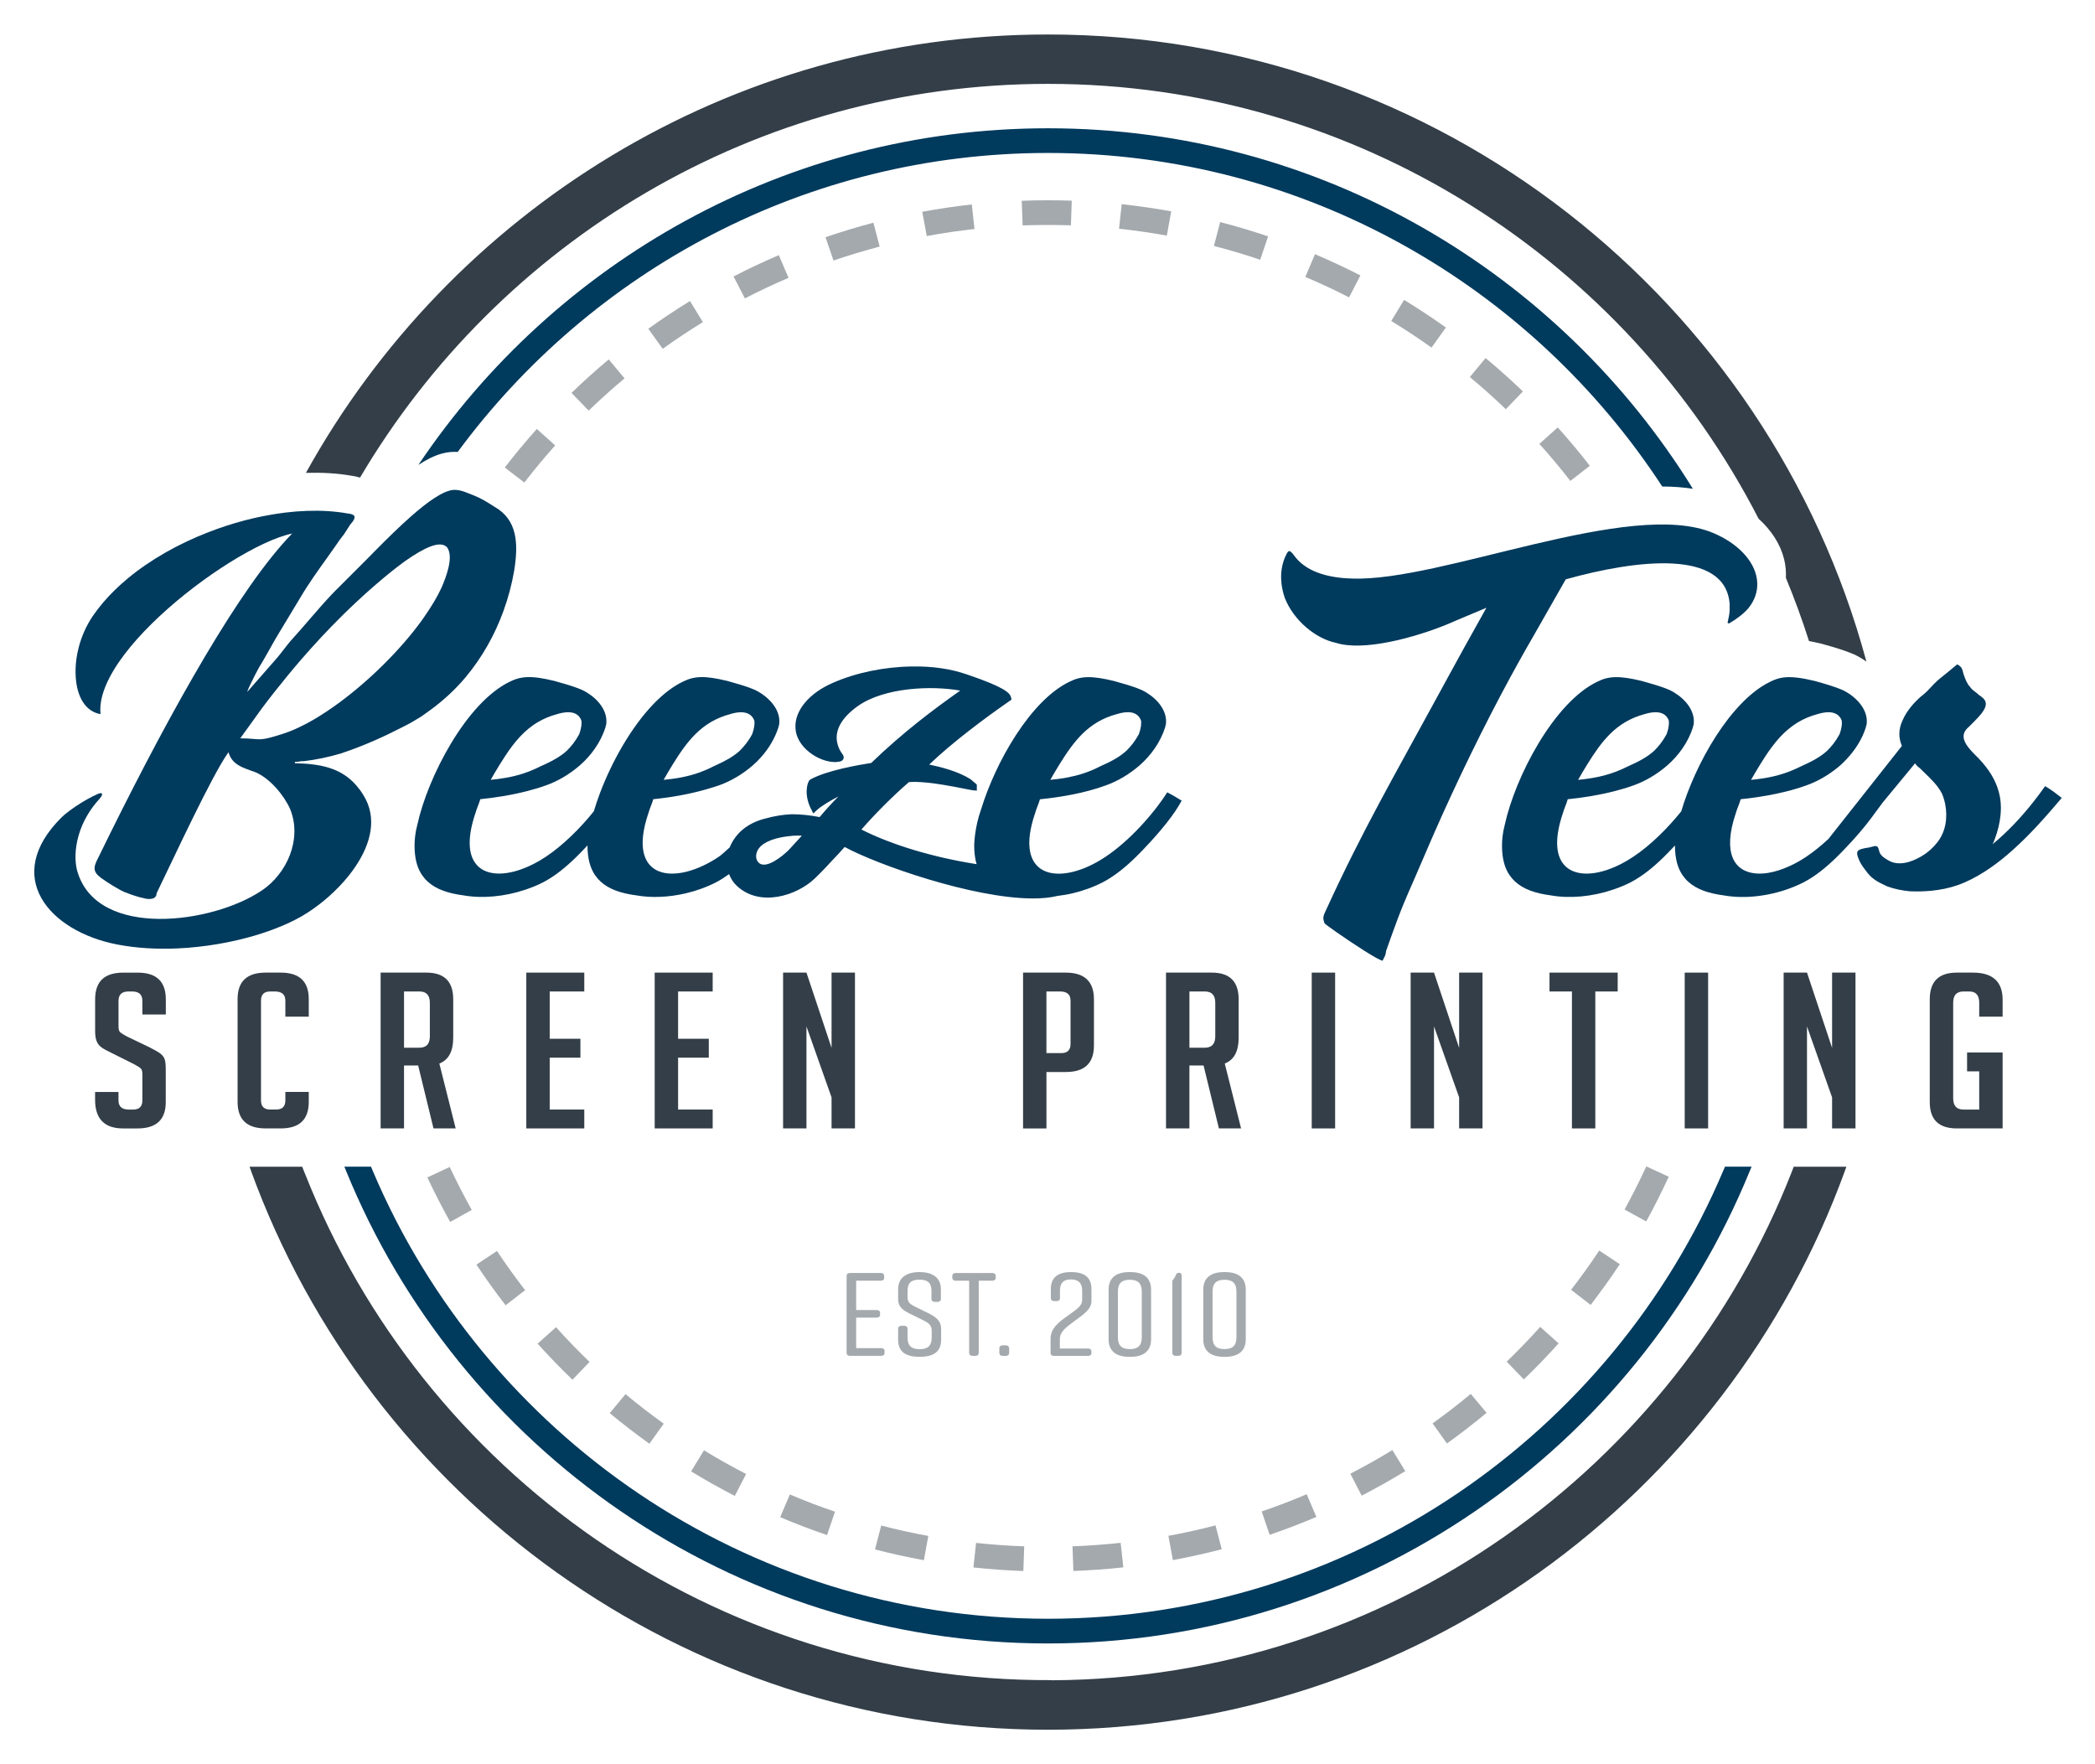 <?xml version="1.0" encoding="utf-8"?>
<!-- Generator: Adobe Illustrator 15.0.0, SVG Export Plug-In . SVG Version: 6.00 Build 0)  -->
<!DOCTYPE svg PUBLIC "-//W3C//DTD SVG 1.1//EN" "http://www.w3.org/Graphics/SVG/1.1/DTD/svg11.dtd">
<svg version="1.1" id="Layer_1" xmlns="http://www.w3.org/2000/svg" xmlns:xlink="http://www.w3.org/1999/xlink" x="0px" y="0px"
	 width="95px" height="80px" viewBox="0 0 95 80" enable-background="new 0 0 95 80" xml:space="preserve">
<g>
	<path fill="#003A5D" d="M22.831,27.702c0.108-0.298,0.203-0.602,0.285-0.909c0.082-0.308,0.15-0.621,0.203-0.935
		c0.188-1.192,0.157-2.29-0.91-2.886c-0.172-0.11-0.306-0.195-0.443-0.274c-0.138-0.079-0.278-0.149-0.467-0.227
		c-0.259-0.095-0.536-0.241-0.829-0.256c-0.098-0.005-0.198,0.005-0.3,0.037c-0.064,0.017-0.133,0.042-0.205,0.074
		c-0.143,0.062-0.299,0.15-0.463,0.256c-0.083,0.053-0.167,0.112-0.252,0.174c-0.172,0.125-0.35,0.266-0.531,0.418
		c-0.09,0.075-0.181,0.153-0.272,0.233c-0.273,0.24-0.547,0.496-0.808,0.748c-0.521,0.504-0.991,0.99-1.296,1.296l-1.412,1.411
		c-0.348,0.363-0.68,0.743-1.007,1.123c-0.323,0.373-0.642,0.746-0.969,1.104c-0.029,0.034-0.06,0.073-0.09,0.111
		c-0.019,0.023-0.037,0.045-0.056,0.068c-0.151,0.192-0.316,0.417-0.48,0.604L11.8,30.704l-0.591,0.675
		c0.018-0.088,0.165-0.395,0.307-0.675c0.016-0.031,0.031-0.062,0.046-0.091c0.062-0.12,0.12-0.229,0.162-0.307
		c0.021-0.038,0.038-0.069,0.05-0.088c0.235-0.377,0.453-0.788,0.68-1.182c0.075-0.133,0.152-0.262,0.23-0.387l0.38-0.63
		l0.022-0.036l0.507-0.841c0.4-0.682,0.818-1.258,1.24-1.848c0.141-0.196,0.282-0.395,0.423-0.599
		c0.094-0.141,0.17-0.247,0.256-0.357c0.028-0.036,0.058-0.074,0.089-0.114c0.125-0.188,0.219-0.344,0.282-0.439
		c0.043-0.047,0.079-0.089,0.107-0.128c0.197-0.271,0.042-0.346-0.232-0.374c-1.147-0.206-2.487-0.148-3.855,0.128
		c-0.547,0.11-1.1,0.255-1.645,0.433c-0.273,0.089-0.544,0.186-0.813,0.291c-1.343,0.521-2.616,1.235-3.653,2.095
		c-0.207,0.172-0.406,0.35-0.593,0.534c-0.375,0.366-0.707,0.755-0.985,1.162c-0.306,0.447-0.523,0.947-0.653,1.461
		c-0.043,0.171-0.077,0.344-0.1,0.517c-0.035,0.275-0.044,0.544-0.027,0.799c0.056,0.87,0.421,1.558,1.125,1.68
		c-0.056-0.51,0.105-1.082,0.419-1.68c0.948-1.811,3.311-3.865,5.42-5.185c1.098-0.687,2.126-1.174,2.85-1.324
		c-0.153,0.156-0.309,0.327-0.468,0.509c-1.209,1.386-2.589,3.493-4.03,6c-1.403,2.439-2.864,5.257-4.286,8.172
		c-0.125,0.236-0.188,0.4-0.173,0.542c0.016,0.142,0.11,0.258,0.298,0.399c0.086,0.063,0.185,0.129,0.286,0.195
		c0.101,0.065,0.205,0.131,0.303,0.189c0.196,0.117,0.369,0.212,0.447,0.243c0.059,0.023,0.153,0.06,0.264,0.101
		c0.074,0.026,0.156,0.055,0.24,0.081c0.126,0.04,0.257,0.077,0.375,0.101c0.071,0.023,0.172,0.042,0.271,0.04
		c0.033,0,0.066-0.004,0.097-0.009C6.998,40.735,7.1,40.664,7.1,40.508c0.721-1.475,2.51-5.364,3.262-6.399
		c0.02,0.074,0.046,0.142,0.077,0.202c0.063,0.122,0.147,0.219,0.247,0.298c0.099,0.079,0.212,0.143,0.333,0.196
		s0.249,0.1,0.376,0.145c0.063,0.022,0.127,0.045,0.19,0.068c0.659,0.283,1.287,1.035,1.569,1.663
		c0.035,0.087,0.066,0.173,0.091,0.261c0.051,0.175,0.083,0.352,0.097,0.529c0.021,0.265,0.003,0.531-0.049,0.789
		c-0.035,0.173-0.084,0.342-0.146,0.507c-0.032,0.082-0.066,0.163-0.104,0.243c-0.151,0.318-0.352,0.613-0.588,0.869
		c-0.06,0.064-0.121,0.126-0.184,0.185c-0.126,0.118-0.262,0.225-0.403,0.318c-2.227,1.506-7.403,2.196-8.344-0.815
		c-0.014-0.041-0.026-0.085-0.038-0.132c-0.045-0.188-0.07-0.422-0.061-0.686c0.002-0.065,0.006-0.134,0.013-0.203
		c0.013-0.139,0.036-0.284,0.069-0.434c0.016-0.075,0.036-0.151,0.058-0.229c0.089-0.309,0.224-0.632,0.418-0.954
		c0.146-0.242,0.325-0.484,0.543-0.72c0.117-0.137,0.125-0.213,0.075-0.235c-0.029-0.014-0.08-0.007-0.138,0.016
		c-0.083,0.036-0.167,0.075-0.25,0.117c-0.168,0.084-0.338,0.18-0.499,0.278c-0.403,0.247-0.756,0.515-0.913,0.671
		c-2.729,2.698-0.565,5.177,2.509,5.772c0.016,0.003,0.033,0.005,0.048,0.009c0.856,0.162,1.773,0.211,2.688,0.17
		c0.306-0.013,0.611-0.037,0.914-0.07c0.629-0.067,1.248-0.175,1.837-0.313c0.982-0.231,1.882-0.551,2.605-0.924
		c0.192-0.097,0.395-0.214,0.602-0.351c0.621-0.407,1.28-0.98,1.805-1.634c0.113-0.141,0.219-0.285,0.317-0.432
		c0.689-1.026,0.998-2.197,0.35-3.231c-0.098-0.161-0.203-0.303-0.314-0.43c-0.351-0.408-0.765-0.654-1.232-0.802
		s-0.99-0.197-1.559-0.211v-0.062H13.5c0.094-0.023,0.135-0.03,0.203-0.031c0.023,0,0.048,0,0.08,0
		c0.534-0.063,1.129-0.188,1.663-0.346c0.55-0.184,1.046-0.377,1.536-0.592c0.434-0.19,0.862-0.396,1.319-0.632
		c0.272-0.136,0.534-0.285,0.787-0.446c0.114-0.073,0.22-0.158,0.331-0.235c0.043-0.031,0.086-0.062,0.129-0.093
		c0.583-0.43,1.112-0.92,1.571-1.469C21.858,29.818,22.435,28.797,22.831,27.702 M13.816,32.854
		c-0.329,0.171-0.646,0.309-0.944,0.407c-0.157,0.051-0.29,0.092-0.405,0.126c-0.288,0.085-0.462,0.12-0.606,0.132
		c-0.028,0.003-0.056,0.004-0.083,0.004c-0.216,0.005-0.396-0.043-0.883-0.043l0.973-1.349c0.351-0.471,0.729-0.951,1.121-1.428
		c0.025-0.031,0.05-0.062,0.075-0.092c0.197-0.239,0.397-0.477,0.6-0.711c0.586-0.677,1.192-1.327,1.788-1.917
		c0.05-0.05,0.1-0.102,0.15-0.15c0.064-0.064,0.162-0.16,0.286-0.277c0.082-0.079,0.176-0.168,0.28-0.264
		c0.103-0.096,0.215-0.2,0.335-0.308c0.06-0.055,0.122-0.11,0.185-0.167c0.126-0.112,0.259-0.229,0.396-0.346
		c0.409-0.353,0.855-0.716,1.278-1.022c0.847-0.596,1.6-0.973,1.914-0.627c0.314,0.439-0.063,1.38-0.251,1.82
		c-0.198,0.429-0.472,0.882-0.795,1.342c-0.032,0.044-0.059,0.089-0.092,0.133c-0.244,0.338-0.515,0.678-0.806,1.014
		c-0.146,0.169-0.297,0.336-0.452,0.501c-0.62,0.663-1.307,1.298-2.003,1.852c-0.174,0.14-0.349,0.272-0.523,0.401
		c-0.183,0.133-0.365,0.26-0.546,0.381c-0.165,0.108-0.328,0.212-0.489,0.309C14.148,32.676,13.981,32.77,13.816,32.854"/>
	<path fill="#003A5D" d="M70.061,27.919c0.395-0.692,0.807-1.418,0.94-1.649c3.227-0.901,7.252-1.381,7.432,1.125v0.251
		c0,0.11-0.017,0.212-0.036,0.311c-0.02,0.098-0.043,0.191-0.059,0.286c0.031,0,0.031,0.031,0.062,0.031
		c0.377-0.22,0.659-0.439,0.879-0.69c0.293-0.362,0.423-0.759,0.406-1.155c-0.01-0.238-0.072-0.477-0.183-0.708
		c-0.037-0.076-0.079-0.152-0.127-0.228c-0.095-0.151-0.21-0.297-0.345-0.436c-0.336-0.349-0.793-0.658-1.352-0.893
		c-3.766-1.568-12.328,2.228-16.375,2.07c-0.146-0.003-0.288-0.013-0.427-0.025c-0.277-0.026-0.54-0.071-0.786-0.136
		c-0.121-0.032-0.24-0.07-0.353-0.114c-0.226-0.085-0.431-0.193-0.61-0.326c-0.18-0.13-0.335-0.286-0.461-0.466
		c-0.055-0.071-0.098-0.12-0.134-0.148c-0.108-0.085-0.155,0.015-0.273,0.274c-0.062,0.156-0.106,0.313-0.132,0.469
		c-0.014,0.078-0.022,0.156-0.028,0.233c-0.011,0.155-0.005,0.308,0.011,0.458c0.025,0.227,0.078,0.447,0.149,0.658
		c0.407,1.035,1.412,1.851,2.321,2.039c0.086,0.027,0.178,0.05,0.273,0.068c0.67,0.126,1.555,0.029,2.44-0.171
		c1.013-0.227,2.024-0.587,2.714-0.901l1.396-0.587l-0.957,1.717c-0.025,0.046-0.051,0.091-0.076,0.137
		c-0.238,0.433-0.475,0.863-0.708,1.29c-0.207,0.379-0.413,0.756-0.618,1.132c-1.809,3.328-3.26,5.821-4.887,9.374
		c-0.06,0.135-0.11,0.228-0.135,0.317c-0.023,0.091-0.02,0.18,0.029,0.306c0.006,0.013,0.006,0.021,0.012,0.036
		c0.019,0.027,0.232,0.187,0.53,0.394c0.718,0.502,1.928,1.3,2.104,1.3c0.012-0.026,0.022-0.051,0.032-0.071
		c0.06-0.124,0.089-0.144,0.113-0.285c0.004-0.024,0.008-0.051,0.011-0.082c0.146-0.422,0.305-0.854,0.465-1.291
		c0.421-1.136,0.654-1.575,1.158-2.767c0.168-0.397,0.34-0.797,0.516-1.195c1.094-2.492,2.31-4.979,3.498-7.167
		c0.248-0.454,0.494-0.9,0.736-1.325C69.292,29.272,69.667,28.611,70.061,27.919"/>
	<path fill="#003A5D" d="M88.752,30.125l-0.377,0.313l-0.328,0.266l-0.174,0.142c-0.275,0.247-0.381,0.422-0.656,0.65
		c-0.039,0.033-0.081,0.067-0.128,0.103c-0.283,0.251-0.627,0.627-0.815,1.066c-0.189,0.407-0.189,0.785-0.031,1.16l-0.42,0.531
		l-0.045,0.058l-2.869,3.632c-0.327,0.302-0.664,0.578-0.996,0.799c-0.129,0.087-0.26,0.167-0.389,0.24
		c-0.131,0.073-0.262,0.14-0.392,0.197c-0.327,0.148-0.649,0.25-0.949,0.299c-0.2,0.032-0.39,0.042-0.567,0.026
		c-0.972-0.085-1.521-0.917-0.902-2.738c0.062-0.22,0.158-0.408,0.22-0.628c0.508-0.05,1.061-0.132,1.61-0.247
		c0.47-0.099,0.937-0.221,1.369-0.38c0.134-0.047,0.268-0.103,0.4-0.165c0.396-0.187,0.785-0.439,1.138-0.745
		c0.102-0.089,0.198-0.189,0.293-0.29c0.375-0.398,0.692-0.885,0.867-1.436c0-0.062,0.032-0.094,0.032-0.125
		c0.07-0.518-0.248-0.982-0.662-1.302c-0.069-0.054-0.141-0.102-0.215-0.146c-0.072-0.045-0.146-0.085-0.222-0.12
		c-0.021-0.01-0.048-0.02-0.069-0.028c-0.279-0.116-0.662-0.234-1.186-0.379c-0.305-0.074-0.555-0.121-0.777-0.147
		c-0.249-0.03-0.461-0.034-0.646-0.009c-0.211,0.029-0.395,0.093-0.584,0.187c-0.562,0.268-1.105,0.733-1.607,1.312
		c-0.101,0.115-0.199,0.236-0.297,0.36c-0.193,0.249-0.379,0.512-0.556,0.786c-0.707,1.096-1.268,2.353-1.584,3.424
		c-0.626,0.781-1.411,1.552-2.167,2.054c-0.385,0.259-0.776,0.456-1.152,0.587c-1.588,0.552-2.884-0.103-2.047-2.562
		c0.062-0.22,0.157-0.408,0.219-0.628c0.676-0.067,1.432-0.187,2.152-0.374c0.284-0.073,0.562-0.156,0.828-0.253
		c0.533-0.188,1.066-0.502,1.537-0.91c0.502-0.439,0.941-1.034,1.161-1.726c0-0.062,0.031-0.094,0.031-0.125
		c0.083-0.604-0.364-1.136-0.876-1.448c-0.073-0.045-0.147-0.085-0.223-0.12c-0.059-0.026-0.128-0.054-0.199-0.081
		c-0.266-0.1-0.609-0.203-1.055-0.326c-1.035-0.252-1.506-0.22-2.008,0.03c-1.977,0.941-3.733,4.329-4.204,6.494
		c-0.047,0.173-0.077,0.345-0.098,0.506c-0.02,0.16-0.027,0.31-0.027,0.435c0,0.295,0.03,0.549,0.089,0.771
		c0.078,0.295,0.205,0.531,0.373,0.724c0.043,0.049,0.087,0.095,0.134,0.138c0.377,0.345,0.91,0.533,1.632,0.627
		c0.83,0.147,1.85,0.062,2.809-0.263c0.273-0.093,0.541-0.2,0.799-0.333c0.541-0.282,1.029-0.688,1.465-1.112
		c0.145-0.141,0.283-0.284,0.417-0.425c0.044-0.045,0.084-0.089,0.126-0.134c0,0.003-0.001,0.006-0.001,0.008
		c0,0.295,0.031,0.549,0.09,0.771c0.078,0.295,0.205,0.531,0.373,0.724c0.042,0.049,0.087,0.095,0.134,0.138
		c0.377,0.345,0.91,0.533,1.631,0.627c0.238,0.042,0.492,0.065,0.754,0.069c0.264,0.005,0.535-0.011,0.812-0.046
		c0.554-0.069,1.121-0.215,1.657-0.441c0.13-0.056,0.26-0.112,0.385-0.178c0.542-0.282,1.029-0.688,1.465-1.112
		c0.145-0.141,0.285-0.284,0.418-0.425c0.438-0.456,0.83-0.91,1.146-1.329l0.002-0.002l0.021-0.028
		c0.009-0.012,0.017-0.023,0.025-0.035l0.499-0.676l1.475-1.788c0.031,0.047,0.062,0.086,0.098,0.121
		c0.035,0.036,0.074,0.066,0.121,0.099c0.282,0.281,0.583,0.547,0.809,0.847c0.074,0.101,0.142,0.204,0.196,0.313
		c0.25,0.597,0.25,1.286,0.03,1.788c-0.031,0.078-0.072,0.159-0.121,0.239c-0.149,0.241-0.373,0.482-0.632,0.671
		c-0.065,0.047-0.136,0.093-0.206,0.135c-0.496,0.296-1.08,0.453-1.519,0.179c-0.142-0.079-0.235-0.148-0.298-0.22
		c-0.063-0.07-0.095-0.141-0.11-0.22c-0.062-0.251-0.126-0.22-0.376-0.156c-0.094,0.031-0.188,0.031-0.313,0.062
		c-0.142,0.031-0.236,0.062-0.278,0.126c-0.044,0.062-0.035,0.156,0.027,0.313c0.062,0.188,0.188,0.376,0.312,0.533
		c0.283,0.407,0.534,0.533,1.005,0.753c0.173,0.062,0.346,0.109,0.518,0.145s0.345,0.06,0.517,0.075
		c0.318,0.011,0.637,0.006,0.95-0.024c0.21-0.021,0.418-0.051,0.624-0.095c0.103-0.022,0.204-0.047,0.306-0.075
		c0.203-0.058,0.403-0.127,0.599-0.214c0.783-0.343,1.512-0.872,2.175-1.468c0.189-0.169,0.374-0.344,0.553-0.522
		c0.179-0.177,0.353-0.357,0.521-0.537c0.418-0.449,0.801-0.897,1.145-1.3c-0.282-0.22-0.439-0.345-0.754-0.534
		c-0.172,0.244-0.35,0.483-0.535,0.717c-0.554,0.702-1.166,1.354-1.849,1.919c0.032-0.062,0.063-0.125,0.095-0.219
		c0.142-0.377,0.229-0.735,0.265-1.09c0.011-0.118,0.018-0.236,0.018-0.354c0-0.317-0.054-0.626-0.163-0.929
		c-0.181-0.506-0.52-0.996-1.029-1.485c-0.102-0.103-0.199-0.206-0.281-0.312c-0.245-0.314-0.346-0.639,0.03-0.944
		c0.188-0.188,0.323-0.323,0.433-0.445c0.036-0.041,0.07-0.079,0.102-0.118c0.408-0.503,0.188-0.691-0.096-0.879
		c-0.03-0.032-0.065-0.062-0.102-0.09c-0.111-0.087-0.234-0.169-0.305-0.287c-0.062-0.062-0.118-0.156-0.166-0.259
		c-0.023-0.054-0.047-0.11-0.066-0.165c-0.02-0.049-0.036-0.097-0.051-0.141C88.971,30.312,88.971,30.249,88.752,30.125
		 M71.753,35.029c0.067-0.113,0.138-0.231,0.216-0.356c0.165-0.267,0.33-0.521,0.504-0.759c0.35-0.476,0.737-0.883,1.243-1.178
		c0.253-0.147,0.535-0.267,0.856-0.353c0.074-0.024,0.146-0.041,0.216-0.056c0.103-0.021,0.2-0.032,0.292-0.031
		c0.091,0,0.176,0.013,0.252,0.038c0.039,0.013,0.075,0.029,0.107,0.049c0.102,0.06,0.181,0.151,0.23,0.281
		c0.031,0.126,0,0.377-0.094,0.627c-0.188,0.346-0.376,0.565-0.564,0.753c-0.314,0.283-0.658,0.471-1.224,0.723
		c-0.067,0.034-0.134,0.064-0.202,0.096c-0.716,0.33-1.423,0.442-2.024,0.5C71.623,35.253,71.687,35.144,71.753,35.029
		 M79.596,35.029c0.066-0.113,0.137-0.231,0.216-0.356c0.164-0.267,0.329-0.521,0.504-0.759c0.272-0.371,0.571-0.699,0.929-0.967
		c0.101-0.074,0.203-0.146,0.314-0.211c0.252-0.147,0.534-0.267,0.855-0.353c0.129-0.041,0.253-0.069,0.369-0.08
		c0.117-0.013,0.225-0.009,0.322,0.013c0.139,0.031,0.256,0.1,0.337,0.216c0.028,0.039,0.051,0.083,0.069,0.133
		c0.032,0.126,0,0.377-0.093,0.627c-0.188,0.346-0.376,0.565-0.565,0.753c-0.154,0.14-0.318,0.257-0.512,0.369
		c-0.197,0.115-0.426,0.227-0.711,0.354c-0.064,0.033-0.129,0.062-0.194,0.092c-0.359,0.167-0.717,0.277-1.06,0.355
		c-0.343,0.077-0.671,0.119-0.973,0.148C79.466,35.253,79.529,35.144,79.596,35.029"/>
	<path fill="#003A5D" d="M52.93,35.928c-0.082,0.13-0.172,0.262-0.267,0.394c-0.19,0.267-0.404,0.537-0.634,0.803
		c-0.114,0.132-0.233,0.264-0.354,0.392c-0.243,0.257-0.498,0.504-0.757,0.729s-0.521,0.429-0.781,0.602
		c-0.25,0.168-0.505,0.312-0.756,0.427c-1.632,0.75-3.121,0.33-2.6-1.865c0.04-0.169,0.092-0.348,0.157-0.538
		c0.062-0.22,0.156-0.408,0.22-0.628c0.94-0.094,2.04-0.282,2.979-0.627c0.534-0.188,1.067-0.502,1.538-0.91
		c0.502-0.439,0.94-1.034,1.161-1.726c0-0.062,0.031-0.094,0.031-0.125c0.082-0.604-0.364-1.136-0.877-1.448
		c-0.072-0.045-0.146-0.085-0.221-0.12c-0.071-0.032-0.149-0.062-0.236-0.096c-0.26-0.095-0.596-0.195-1.02-0.312
		c-1.035-0.252-1.506-0.22-2.008,0.03c-1.773,0.845-3.367,3.658-4.016,5.791c-0.295,0.809-0.311,1.592-0.311,1.592
		c0,0.017-0.001,0.036-0.001,0.052c0,0.295,0.031,0.549,0.089,0.771c0.006,0.024,0.016,0.047,0.022,0.071
		c-1.962-0.31-3.819-0.862-5.225-1.57c0.575-0.672,1.477-1.573,2.155-2.152c0.391-0.025,0.978-0.014,2.62,0.321
		c0.082,0.017,0.163,0.032,0.262,0.049l0.195,0.017v-0.268l-0.049-0.05c-0.037-0.036-0.078-0.069-0.119-0.101
		c-0.031-0.024-0.062-0.047-0.117-0.098c-0.557-0.357-1.345-0.555-1.874-0.666c1.098-1.048,2.566-2.133,3.639-2.879l0.095-0.066
		l-0.027-0.111c-0.049-0.197-0.313-0.453-1.899-0.997l-0.097-0.033c-0.743-0.258-1.582-0.378-2.505-0.361
		c-1.234,0.016-2.529,0.283-3.552,0.733c-1.099,0.466-1.773,1.279-1.718,2.066c0.036,0.838,1.015,1.536,1.806,1.536
		c0.01,0,0.021,0,0.03,0l0.049-0.009c0.023-0.008,0.052-0.008,0.108-0.011c0.038-0.008,0.139-0.027,0.18-0.125
		c0.039-0.095-0.014-0.172-0.048-0.223c-0.098-0.126-0.168-0.268-0.211-0.424c-0.177-0.602,0.149-1.213,0.942-1.768
		c1.192-0.822,3.305-0.917,4.615-0.681c-1.207,0.849-2.601,1.896-4.036,3.281c-0.524,0.08-2.024,0.337-2.756,0.747l-0.037,0.028
		c-0.115,0.114-0.264,0.674,0.065,1.315l0.103,0.199l0.163-0.154c0.174-0.166,0.592-0.421,0.975-0.616
		c-0.314,0.317-0.581,0.61-0.852,0.935c-0.464-0.088-0.857-0.129-1.268-0.129h-0.002c-0.395,0.017-0.789,0.082-1.2,0.197
		c-0.285,0.068-0.822,0.249-1.221,0.69c-0.172,0.188-0.302,0.398-0.39,0.618c-0.18,0.164-0.384,0.351-0.484,0.418
		c-2.007,1.349-4.235,1.066-3.199-1.977c0.062-0.22,0.157-0.408,0.22-0.628c0.78-0.078,1.664-0.227,2.48-0.47
		c0.168-0.051,0.338-0.099,0.499-0.157c0.134-0.047,0.267-0.103,0.399-0.165c0.265-0.124,0.525-0.277,0.774-0.457
		c0.124-0.09,0.246-0.187,0.364-0.288c0.125-0.109,0.247-0.229,0.362-0.358c0.345-0.384,0.633-0.849,0.798-1.367
		c0-0.062,0.032-0.094,0.032-0.125c0.053-0.393-0.118-0.755-0.385-1.045c-0.038-0.042-0.078-0.083-0.12-0.121
		c-0.179-0.166-0.385-0.304-0.593-0.402c-0.071-0.032-0.149-0.062-0.236-0.096c-0.26-0.095-0.595-0.195-1.019-0.312
		c-0.259-0.063-0.482-0.108-0.68-0.137c-0.198-0.028-0.369-0.04-0.524-0.036c-0.077,0.002-0.15,0.008-0.221,0.018
		c-0.141,0.02-0.269,0.054-0.395,0.103c-0.063,0.024-0.125,0.052-0.188,0.083c-0.45,0.215-0.888,0.556-1.302,0.979
		c-1.036,1.061-1.921,2.643-2.461,4.071c-0.107,0.285-0.202,0.564-0.281,0.832c-0.626,0.781-1.413,1.552-2.167,2.055
		c-0.385,0.258-0.777,0.455-1.153,0.585c-1.588,0.553-2.884-0.102-2.047-2.562c0.062-0.22,0.157-0.408,0.22-0.628
		c0.338-0.034,0.695-0.081,1.059-0.142c0.364-0.062,0.733-0.139,1.093-0.232c0.283-0.074,0.562-0.156,0.828-0.253
		c0.533-0.188,1.067-0.502,1.537-0.91c0.502-0.439,0.941-1.034,1.161-1.726c0-0.062,0.031-0.094,0.031-0.125
		c0.083-0.604-0.363-1.136-0.875-1.448c-0.073-0.045-0.147-0.085-0.222-0.12c-0.061-0.026-0.129-0.054-0.201-0.081
		c-0.265-0.1-0.609-0.203-1.054-0.326c-0.259-0.063-0.483-0.108-0.681-0.137c-0.098-0.015-0.191-0.024-0.278-0.03
		c-0.174-0.013-0.326-0.008-0.467,0.012c-0.211,0.028-0.395,0.092-0.583,0.186c-1.977,0.941-3.733,4.329-4.204,6.494
		c-0.047,0.173-0.079,0.345-0.098,0.506c-0.02,0.16-0.028,0.309-0.028,0.435c0,0.295,0.031,0.549,0.089,0.771
		c0.078,0.295,0.205,0.531,0.373,0.724c0.042,0.049,0.087,0.095,0.134,0.138c0.376,0.345,0.91,0.533,1.631,0.627
		c0.831,0.146,1.851,0.062,2.81-0.263c0.136-0.046,0.271-0.097,0.405-0.151c0.133-0.056,0.265-0.115,0.393-0.182
		c0.541-0.283,1.029-0.688,1.464-1.112c0.145-0.141,0.285-0.283,0.418-0.425c0.042-0.045,0.083-0.089,0.125-0.134
		c0-0.188,0.019-0.426,0.066-0.678c-0.048,0.252-0.066,0.49-0.066,0.678c0,0.003,0,0.006,0,0.008c0,0.589,0.124,1.019,0.344,1.342
		c0.074,0.107,0.158,0.203,0.252,0.29c0.376,0.345,0.91,0.533,1.631,0.627c0.667,0.118,1.456,0.089,2.237-0.096
		c0.469-0.11,0.935-0.276,1.37-0.5c0.204-0.106,0.398-0.234,0.586-0.37c0.079,0.205,0.197,0.391,0.358,0.538
		c1.049,0.979,2.721,0.433,3.527-0.338c0.325-0.31,0.686-0.699,0.866-0.898c0.113-0.113,0.233-0.245,0.359-0.386
		c0.043-0.048,0.087-0.097,0.132-0.146c1.471,0.801,5.818,2.334,8.538,2.334c0.416,0,0.793-0.036,1.116-0.115
		c0.227-0.028,0.454-0.065,0.682-0.119c0.469-0.11,0.935-0.276,1.37-0.5c0.541-0.283,1.029-0.688,1.465-1.112
		c0.145-0.141,0.284-0.283,0.418-0.425c0.752-0.785,1.38-1.568,1.693-2.165C53.274,36.116,53.117,36.021,52.93,35.928 M47.82,35.029
		c0.066-0.113,0.137-0.231,0.215-0.356c0.165-0.267,0.33-0.521,0.505-0.759c0.349-0.476,0.737-0.883,1.243-1.178
		c0.252-0.147,0.535-0.267,0.856-0.353c0.502-0.158,0.94-0.127,1.098,0.281c0.032,0.126,0,0.377-0.094,0.627
		c-0.188,0.346-0.376,0.565-0.565,0.753c-0.313,0.283-0.658,0.472-1.223,0.722c-0.49,0.255-0.98,0.399-1.439,0.487
		c-0.276,0.054-0.541,0.085-0.788,0.109C47.691,35.253,47.754,35.144,47.82,35.029 M30.5,34.673c0.33-0.533,0.659-1.02,1.067-1.416
		c0.408-0.396,0.894-0.701,1.537-0.873c0.425-0.134,0.803-0.129,1.005,0.123c0.036,0.045,0.069,0.097,0.093,0.158
		c0.032,0.126,0,0.377-0.094,0.627c-0.188,0.346-0.377,0.565-0.565,0.753c-0.285,0.258-0.605,0.438-1.083,0.657
		c-0.048,0.021-0.088,0.042-0.14,0.064c-0.196,0.103-0.392,0.187-0.586,0.257c-0.582,0.21-1.147,0.293-1.641,0.339
		C30.218,35.144,30.344,34.924,30.5,34.673 M22.659,34.673c0.082-0.133,0.165-0.263,0.248-0.39c0.418-0.635,0.867-1.178,1.499-1.547
		c0.252-0.147,0.535-0.267,0.856-0.353c0.073-0.024,0.145-0.041,0.215-0.056c0.051-0.011,0.101-0.019,0.15-0.023
		c0.292-0.032,0.536,0.031,0.673,0.242c0.023,0.036,0.043,0.075,0.06,0.118c0.031,0.126,0,0.377-0.094,0.627
		c-0.188,0.346-0.376,0.565-0.564,0.753c-0.079,0.071-0.159,0.136-0.245,0.197c-0.256,0.184-0.556,0.336-0.979,0.524
		c-0.067,0.035-0.135,0.065-0.202,0.097c-0.179,0.082-0.357,0.151-0.534,0.209c-0.529,0.174-1.04,0.248-1.491,0.291
		C22.376,35.144,22.501,34.924,22.659,34.673 M36.293,37.969c-0.1,0.106-0.209,0.229-0.305,0.332
		c-0.103,0.113-0.187,0.207-0.219,0.239c-0.315,0.315-1,0.848-1.331,0.609c-0.159-0.122-0.197-0.348-0.094-0.565
		c0.149-0.327,0.619-0.56,1.325-0.655h0.001c0.188-0.027,0.363-0.04,0.528-0.04c0.055,0,0.108,0.001,0.161,0.004
		C36.341,37.916,36.318,37.94,36.293,37.969"/>
	<path fill="#A4A9AD" d="M69.058,17.749c-0.544-0.523-1.114-1.032-1.692-1.513l-0.715,0.861c0.558,0.463,1.106,0.954,1.633,1.459
		L69.058,17.749z"/>
	<path fill="#A4A9AD" d="M29.398,14.908l0.653,0.909c0.591-0.424,1.204-0.832,1.822-1.211l-0.585-0.955
		C30.646,14.045,30.011,14.468,29.398,14.908"/>
	<path fill="#A4A9AD" d="M61.688,12.489c-0.672-0.344-1.365-0.668-2.059-0.962l-0.437,1.031c0.669,0.283,1.337,0.595,1.984,0.927
		L61.688,12.489z"/>
	<path fill="#A4A9AD" d="M22.89,21.199l0.887,0.683c0.444-0.577,0.915-1.143,1.399-1.684l-0.833-0.747
		C23.84,20.013,23.352,20.601,22.89,21.199"/>
	<path fill="#A4A9AD" d="M25.916,17.816l0.778,0.804c0.522-0.505,1.069-0.997,1.627-1.463l-0.717-0.859
		C27.025,16.782,26.457,17.292,25.916,17.816"/>
	<path fill="#A4A9AD" d="M65.565,14.851c-0.614-0.438-1.251-0.859-1.896-1.251l-0.582,0.956c0.621,0.378,1.236,0.784,1.827,1.206
		L65.565,14.851z"/>
	<path fill="#A4A9AD" d="M72.093,21.122c-0.462-0.595-0.952-1.181-1.456-1.741l-0.832,0.748c0.486,0.54,0.959,1.105,1.404,1.679
		L72.093,21.122z"/>
	<path fill="#A4A9AD" d="M46.331,9.104l0.042,1.118c0.727-0.027,1.464-0.029,2.189-0.004L48.6,9.1
		C47.847,9.074,47.083,9.076,46.331,9.104"/>
	<path fill="#A4A9AD" d="M33.264,12.537l0.514,0.994c0.645-0.334,1.311-0.647,1.978-0.932l-0.439-1.029
		C34.624,11.865,33.933,12.19,33.264,12.537"/>
	<path fill="#A4A9AD" d="M41.821,9.603l0.204,1.101c0.714-0.132,1.442-0.24,2.165-0.32l-0.123-1.112
		C43.318,9.354,42.562,9.466,41.821,9.603"/>
	<path fill="#A4A9AD" d="M37.433,10.756l0.363,1.058c0.686-0.235,1.391-0.448,2.094-0.633l-0.284-1.082
		C38.875,10.291,38.144,10.512,37.433,10.756"/>
	<path fill="#A4A9AD" d="M50.745,10.372c0.725,0.078,1.453,0.183,2.166,0.312l0.2-1.101c-0.74-0.134-1.496-0.243-2.247-0.324
		L50.745,10.372z"/>
	<path fill="#A4A9AD" d="M57.504,10.719c-0.715-0.242-1.447-0.46-2.176-0.649l-0.28,1.083c0.703,0.182,1.408,0.392,2.097,0.625
		L57.504,10.719z"/>
	<path fill="#003A5D" d="M20.756,20.493c6.057-8.216,15.798-13.557,26.766-13.557c11.65,0,21.918,6.027,27.854,15.125
		c0.485,0.001,0.949,0.035,1.389,0.103C70.707,12.362,59.865,5.817,47.521,5.817c-11.884,0-22.377,6.067-28.548,15.264
		c0.362-0.236,0.708-0.413,1.033-0.504C20.274,20.497,20.525,20.479,20.756,20.493"/>
	<path fill="#333E48" d="M47.521,1.564c-14.468,0-27.093,8.037-33.649,19.879c0.714-0.021,1.412,0.014,2.073,0.13
		c0.142,0.017,0.267,0.047,0.382,0.084C22.629,10.981,34.252,3.803,47.521,3.803c14.029,0,26.219,8.022,32.225,19.72
		c0.58,0.524,0.986,1.148,1.155,1.827c0.071,0.286,0.096,0.573,0.083,0.856c0.387,0.935,0.738,1.891,1.047,2.864
		c0.184,0.034,0.37,0.072,0.566,0.12l0.041,0.011c0.641,0.178,1.027,0.303,1.338,0.432c0.032,0.013,0.07,0.028,0.102,0.042
		c0.191,0.09,0.378,0.2,0.557,0.326C80.223,13.64,65.256,1.564,47.521,1.564"/>
	<path fill="#A4A9AD" d="M33.833,66.839c-0.646-0.333-1.289-0.693-1.91-1.073l-0.583,0.955c0.644,0.394,1.311,0.768,1.98,1.113
		L33.833,66.839z"/>
	<path fill="#A4A9AD" d="M30.098,64.557c-0.59-0.422-1.173-0.872-1.733-1.338l-0.716,0.861c0.581,0.482,1.186,0.949,1.798,1.387
		L30.098,64.557z"/>
	<path fill="#A4A9AD" d="M25.958,62.564l0.776-0.806c-0.523-0.504-1.035-1.034-1.521-1.575l-0.833,0.747
		C24.885,61.492,25.415,62.042,25.958,62.564"/>
	<path fill="#A4A9AD" d="M63.723,66.709l-0.584-0.955c-0.619,0.379-1.26,0.74-1.906,1.072l0.514,0.995
		C62.416,67.476,63.081,67.102,63.723,66.709"/>
	<path fill="#A4A9AD" d="M44.141,71.076c0.748,0.082,1.509,0.136,2.264,0.163l0.039-1.119c-0.728-0.025-1.462-0.078-2.183-0.156
		L44.141,71.076z"/>
	<path fill="#A4A9AD" d="M59.692,68.786l-0.438-1.029c-0.669,0.284-1.355,0.547-2.041,0.781l0.361,1.059
		C58.286,69.354,58.999,69.081,59.692,68.786"/>
	<path fill="#A4A9AD" d="M53.185,70.744c0.741-0.137,1.487-0.303,2.216-0.493l-0.283-1.082c-0.702,0.184-1.421,0.344-2.135,0.474
		L53.185,70.744z"/>
	<path fill="#A4A9AD" d="M67.41,64.066l-0.717-0.86c-0.559,0.466-1.141,0.917-1.731,1.34l0.652,0.909
		C66.227,65.016,66.83,64.549,67.41,64.066"/>
	<path fill="#A4A9AD" d="M48.674,71.237c0.754-0.027,1.516-0.082,2.264-0.164l-0.121-1.112c-0.721,0.078-1.455,0.132-2.183,0.158
		L48.674,71.237z"/>
	<path fill="#A4A9AD" d="M70.676,60.916l-0.834-0.747c-0.483,0.54-0.995,1.07-1.52,1.576l0.777,0.806
		C69.643,62.026,70.174,61.477,70.676,60.916"/>
	<path fill="#A4A9AD" d="M21.604,57.345c0.417,0.629,0.863,1.249,1.323,1.844l0.885-0.686c-0.444-0.573-0.874-1.172-1.276-1.777
		L21.604,57.345z"/>
	<path fill="#A4A9AD" d="M37.864,68.549c-0.689-0.233-1.377-0.496-2.047-0.781l-0.438,1.03c0.695,0.296,1.409,0.567,2.124,0.811
		L37.864,68.549z"/>
	<path fill="#A4A9AD" d="M42.096,69.649c-0.716-0.131-1.435-0.289-2.136-0.473l-0.282,1.084c0.728,0.189,1.474,0.354,2.216,0.489
		L42.096,69.649z"/>
	<path fill="#A4A9AD" d="M73.451,57.326l-0.932-0.619c-0.402,0.606-0.831,1.205-1.276,1.78l0.886,0.685
		C72.59,58.576,73.035,57.955,73.451,57.326"/>
	<path fill="#A4A9AD" d="M75.671,53.36l-1.017-0.468c-0.305,0.66-0.637,1.318-0.986,1.955l0.98,0.54
		C75.012,54.728,75.355,54.046,75.671,53.36"/>
	<path fill="#A4A9AD" d="M19.379,53.391c0.32,0.683,0.668,1.362,1.036,2.019l0.977-0.546c-0.354-0.634-0.69-1.289-0.999-1.947
		L19.379,53.391z"/>
	<path fill="#003A5D" d="M79.428,52.904h-1.206c-0.044,0.105-0.046,0.105-0.081,0.187l0,0C73.09,65.017,61.267,73.404,47.521,73.404
		c-13.734,0-25.548-8.374-30.606-20.283h0c-0.051-0.118-0.043-0.099-0.092-0.217h-1.207l0.076,0.187
		c5.116,12.558,17.455,21.433,31.829,21.433c14.365,0,26.695-8.863,31.817-21.407h0.001C79.393,52.988,79.376,53.032,79.428,52.904"
		/>
	<path fill="#333E48" d="M81.257,53.119c-5.245,13.44-18.3,23-33.558,23.074v-0.006c-15.344,0.075-28.534-9.459-33.858-22.941
		h-0.002c-0.017-0.043-0.036-0.084-0.052-0.127h0c-0.028-0.071-0.055-0.143-0.082-0.213h-2.388c0.022,0.062,0.044,0.124,0.066,0.185
		h-0.001c5.366,14.769,19.54,25.345,36.139,25.345S78.294,67.859,83.66,53.091l0.065-0.185h-2.387L81.257,53.119z"/>
	<path fill="#333E48" d="M6.456,46.003v-0.62c0-0.283-0.155-0.424-0.464-0.424H5.827c-0.302,0-0.453,0.141-0.453,0.424v1.171
		c0,0.131,0.029,0.22,0.088,0.266s0.155,0.105,0.287,0.177l1.005,0.482c0.221,0.111,0.377,0.199,0.47,0.261
		c0.092,0.062,0.164,0.138,0.215,0.227c0.051,0.089,0.077,0.258,0.077,0.506v1.506c0,0.794-0.427,1.191-1.282,1.191H5.583
		c-0.847,0-1.271-0.434-1.271-1.299v-0.354h1.061v0.384c0,0.275,0.158,0.414,0.475,0.414h0.188c0.28,0,0.42-0.139,0.42-0.414v-1.201
		c0-0.131-0.03-0.219-0.088-0.266c-0.059-0.046-0.155-0.104-0.287-0.177l-1.005-0.502c-0.221-0.104-0.381-0.193-0.48-0.266
		c-0.1-0.072-0.171-0.165-0.216-0.281c-0.044-0.113-0.066-0.264-0.066-0.446v-1.447c0-0.807,0.423-1.21,1.271-1.21h0.663
		c0.847,0,1.271,0.403,1.271,1.21v0.689H6.456z"/>
	<path fill="#333E48" d="M14.001,49.516v0.453c0,0.8-0.424,1.2-1.271,1.2h-0.685c-0.847,0-1.271-0.4-1.271-1.2v-4.665
		c0-0.801,0.423-1.2,1.271-1.2h0.685c0.847,0,1.271,0.399,1.271,1.2v0.797h-1.061v-0.728c0-0.275-0.159-0.414-0.475-0.414h-0.21
		c-0.28,0-0.42,0.139-0.42,0.414v4.526c0,0.275,0.14,0.414,0.42,0.414h0.265c0.28,0,0.42-0.139,0.42-0.414v-0.384H14.001z"/>
	<path fill="#333E48" d="M17.26,44.104h2.077c0.81,0,1.215,0.403,1.215,1.21v1.741c0,0.617-0.21,1.008-0.629,1.172l0.74,2.942
		h-1.005l-0.696-2.854h-0.641v2.854H17.26V44.104z M18.321,47.509h0.696c0.317,0,0.475-0.172,0.475-0.513v-1.525
		c0-0.341-0.158-0.512-0.475-0.512h-0.696V47.509z"/>
	<polygon fill="#333E48" points="23.866,51.169 23.866,44.104 26.495,44.104 26.495,44.959 24.927,44.959 24.927,47.104 
		26.319,47.104 26.319,47.96 24.927,47.96 24.927,50.313 26.495,50.313 26.495,51.169 	"/>
	<polygon fill="#333E48" points="29.688,51.169 29.688,44.104 32.317,44.104 32.317,44.959 30.749,44.959 30.749,47.104 
		32.141,47.104 32.141,47.96 30.749,47.96 30.749,50.313 32.317,50.313 32.317,51.169 	"/>
	<polygon fill="#333E48" points="37.708,47.518 37.708,44.104 38.769,44.104 38.769,51.169 37.708,51.169 37.708,49.762 
		36.57,46.544 36.57,51.169 35.51,51.169 35.51,44.104 36.57,44.104 	"/>
	<path fill="#333E48" d="M46.392,44.104h1.933c0.854,0,1.281,0.403,1.281,1.21v2.096c0,0.802-0.424,1.201-1.27,1.201h-0.884v2.559
		h-1.06V44.104z M47.452,47.754h0.673c0.28,0,0.42-0.138,0.42-0.413v-1.968c0-0.275-0.158-0.414-0.475-0.414h-0.619V47.754z"/>
	<path fill="#333E48" d="M52.875,44.104h2.078c0.81,0,1.215,0.403,1.215,1.21v1.741c0,0.617-0.21,1.008-0.63,1.172l0.74,2.942
		h-1.005l-0.696-2.854h-0.642v2.854h-1.061V44.104z M53.936,47.509h0.697c0.316,0,0.475-0.172,0.475-0.513v-1.525
		c0-0.341-0.158-0.512-0.475-0.512h-0.697V47.509z"/>
	<rect x="59.482" y="44.104" fill="#333E48" width="1.061" height="7.065"/>
	<polygon fill="#333E48" points="66.166,47.518 66.166,44.104 67.226,44.104 67.226,51.169 66.166,51.169 66.166,49.762 
		65.027,46.544 65.027,51.169 63.967,51.169 63.967,44.104 65.027,44.104 	"/>
	<polygon fill="#333E48" points="72.341,44.959 72.341,51.169 71.281,51.169 71.281,44.959 70.264,44.959 70.264,44.104 
		73.356,44.104 73.356,44.959 	"/>
	<rect x="76.395" y="44.104" fill="#333E48" width="1.061" height="7.065"/>
	<polygon fill="#333E48" points="83.078,47.518 83.078,44.104 84.139,44.104 84.139,51.169 83.078,51.169 83.078,49.762 
		81.94,46.544 81.94,51.169 80.881,51.169 80.881,44.104 81.94,44.104 	"/>
	<path fill="#333E48" d="M89.199,48.581v-0.856h1.612v3.444h-2.077c-0.818,0-1.227-0.397-1.227-1.191v-4.664
		c0-0.807,0.408-1.21,1.227-1.21h0.729c0.897,0,1.348,0.41,1.348,1.23v0.767H89.75v-0.63c0-0.341-0.15-0.512-0.452-0.512h-0.265
		c-0.31,0-0.464,0.171-0.464,0.512v4.331c0,0.341,0.154,0.512,0.464,0.512h0.717v-1.732H89.199z"/>
	<path fill="#A4A9AD" d="M39.956,61.482h-1.409c-0.102,0-0.157-0.049-0.157-0.141v-3.476c0-0.092,0.055-0.14,0.157-0.14h1.391
		c0.103,0,0.157,0.048,0.157,0.14v0.069c0,0.092-0.054,0.14-0.157,0.14h-1.114v1.33h0.927c0.102,0,0.157,0.049,0.157,0.14v0.064
		c0,0.091-0.055,0.14-0.157,0.14h-0.927v1.384h1.132c0.103,0,0.157,0.048,0.157,0.14v0.069
		C40.113,61.434,40.059,61.482,39.956,61.482"/>
	<path fill="#A4A9AD" d="M42.509,59.035h-0.115c-0.096,0-0.156-0.048-0.156-0.14v-0.354c0-0.359-0.163-0.515-0.542-0.515
		c-0.38,0-0.542,0.155-0.542,0.515v0.263c0,0.252,0.097,0.327,0.379,0.467l0.602,0.295c0.325,0.161,0.542,0.359,0.542,0.677v0.499
		c0,0.547-0.331,0.783-0.969,0.783h-0.012c-0.639,0-0.97-0.231-0.97-0.783v-0.483c0-0.091,0.054-0.14,0.157-0.14h0.114
		c0.096,0,0.156,0.049,0.156,0.14v0.396c0,0.354,0.163,0.525,0.548,0.525c0.386,0,0.548-0.171,0.548-0.525v-0.3
		c0-0.252-0.108-0.349-0.397-0.493l-0.589-0.29c-0.367-0.183-0.536-0.338-0.536-0.665v-0.451c0-0.525,0.385-0.772,0.963-0.772h0.012
		c0.578,0,0.963,0.247,0.963,0.772v0.439C42.666,58.987,42.611,59.035,42.509,59.035"/>
	<path fill="#A4A9AD" d="M45.152,57.866v0.069c0,0.092-0.06,0.14-0.156,0.14h-0.614v3.267c0,0.092-0.054,0.141-0.156,0.141h-0.121
		c-0.096,0-0.157-0.049-0.157-0.141v-3.267H43.34c-0.102,0-0.157-0.048-0.157-0.14v-0.069c0-0.092,0.055-0.14,0.157-0.14h1.656
		C45.092,57.727,45.152,57.774,45.152,57.866"/>
	<path fill="#A4A9AD" d="M45.761,61.145v0.197c0,0.092-0.054,0.141-0.156,0.141h-0.133c-0.102,0-0.156-0.049-0.156-0.141v-0.197
		c0-0.092,0.054-0.14,0.156-0.14h0.133C45.707,61.005,45.761,61.053,45.761,61.145"/>
	<path fill="#A4A9AD" d="M47.651,58.859v-0.403c0-0.525,0.313-0.772,0.915-0.772h0.012c0.603,0,0.916,0.247,0.916,0.772v0.531
		c0,0.386-0.361,0.617-0.795,0.934c-0.416,0.306-0.639,0.498-0.639,0.794v0.435h1.276c0.103,0,0.157,0.048,0.157,0.14v0.053
		c0,0.092-0.055,0.141-0.157,0.141h-1.541c-0.103,0-0.156-0.049-0.156-0.141v-0.639c0-0.477,0.379-0.762,0.837-1.082
		c0.385-0.274,0.596-0.42,0.596-0.672v-0.429c0-0.349-0.181-0.505-0.512-0.505s-0.494,0.156-0.494,0.505v0.339
		c0,0.09-0.054,0.139-0.156,0.139h-0.102C47.705,58.998,47.651,58.949,47.651,58.859"/>
	<path fill="#A4A9AD" d="M52.197,58.478v2.253c0,0.537-0.343,0.795-0.939,0.795H51.21c-0.597,0-0.939-0.258-0.939-0.795v-2.253
		c0-0.536,0.343-0.794,0.939-0.794h0.048C51.854,57.684,52.197,57.941,52.197,58.478 M51.234,58.032
		c-0.361,0-0.542,0.15-0.542,0.542v2.06c0,0.393,0.181,0.542,0.542,0.542s0.541-0.149,0.541-0.542v-2.06
		C51.775,58.183,51.596,58.032,51.234,58.032"/>
	<path fill="#A4A9AD" d="M53.426,61.482h-0.108c-0.103,0-0.157-0.049-0.157-0.141v-3.229c0-0.038,0.007-0.06,0.037-0.086
		c0.048-0.064,0.096-0.13,0.12-0.204c0.03-0.07,0.066-0.107,0.132-0.107h0.019c0.072,0,0.114,0.049,0.114,0.124v3.502
		C53.582,61.434,53.528,61.482,53.426,61.482"/>
	<path fill="#A4A9AD" d="M56.49,58.478v2.253c0,0.537-0.343,0.795-0.939,0.795h-0.048c-0.596,0-0.939-0.258-0.939-0.795v-2.253
		c0-0.536,0.344-0.794,0.939-0.794h0.048C56.147,57.684,56.49,57.941,56.49,58.478 M55.527,58.032c-0.361,0-0.542,0.15-0.542,0.542
		v2.06c0,0.393,0.181,0.542,0.542,0.542s0.541-0.149,0.541-0.542v-2.06C56.068,58.183,55.889,58.032,55.527,58.032"/>
</g>
</svg>
